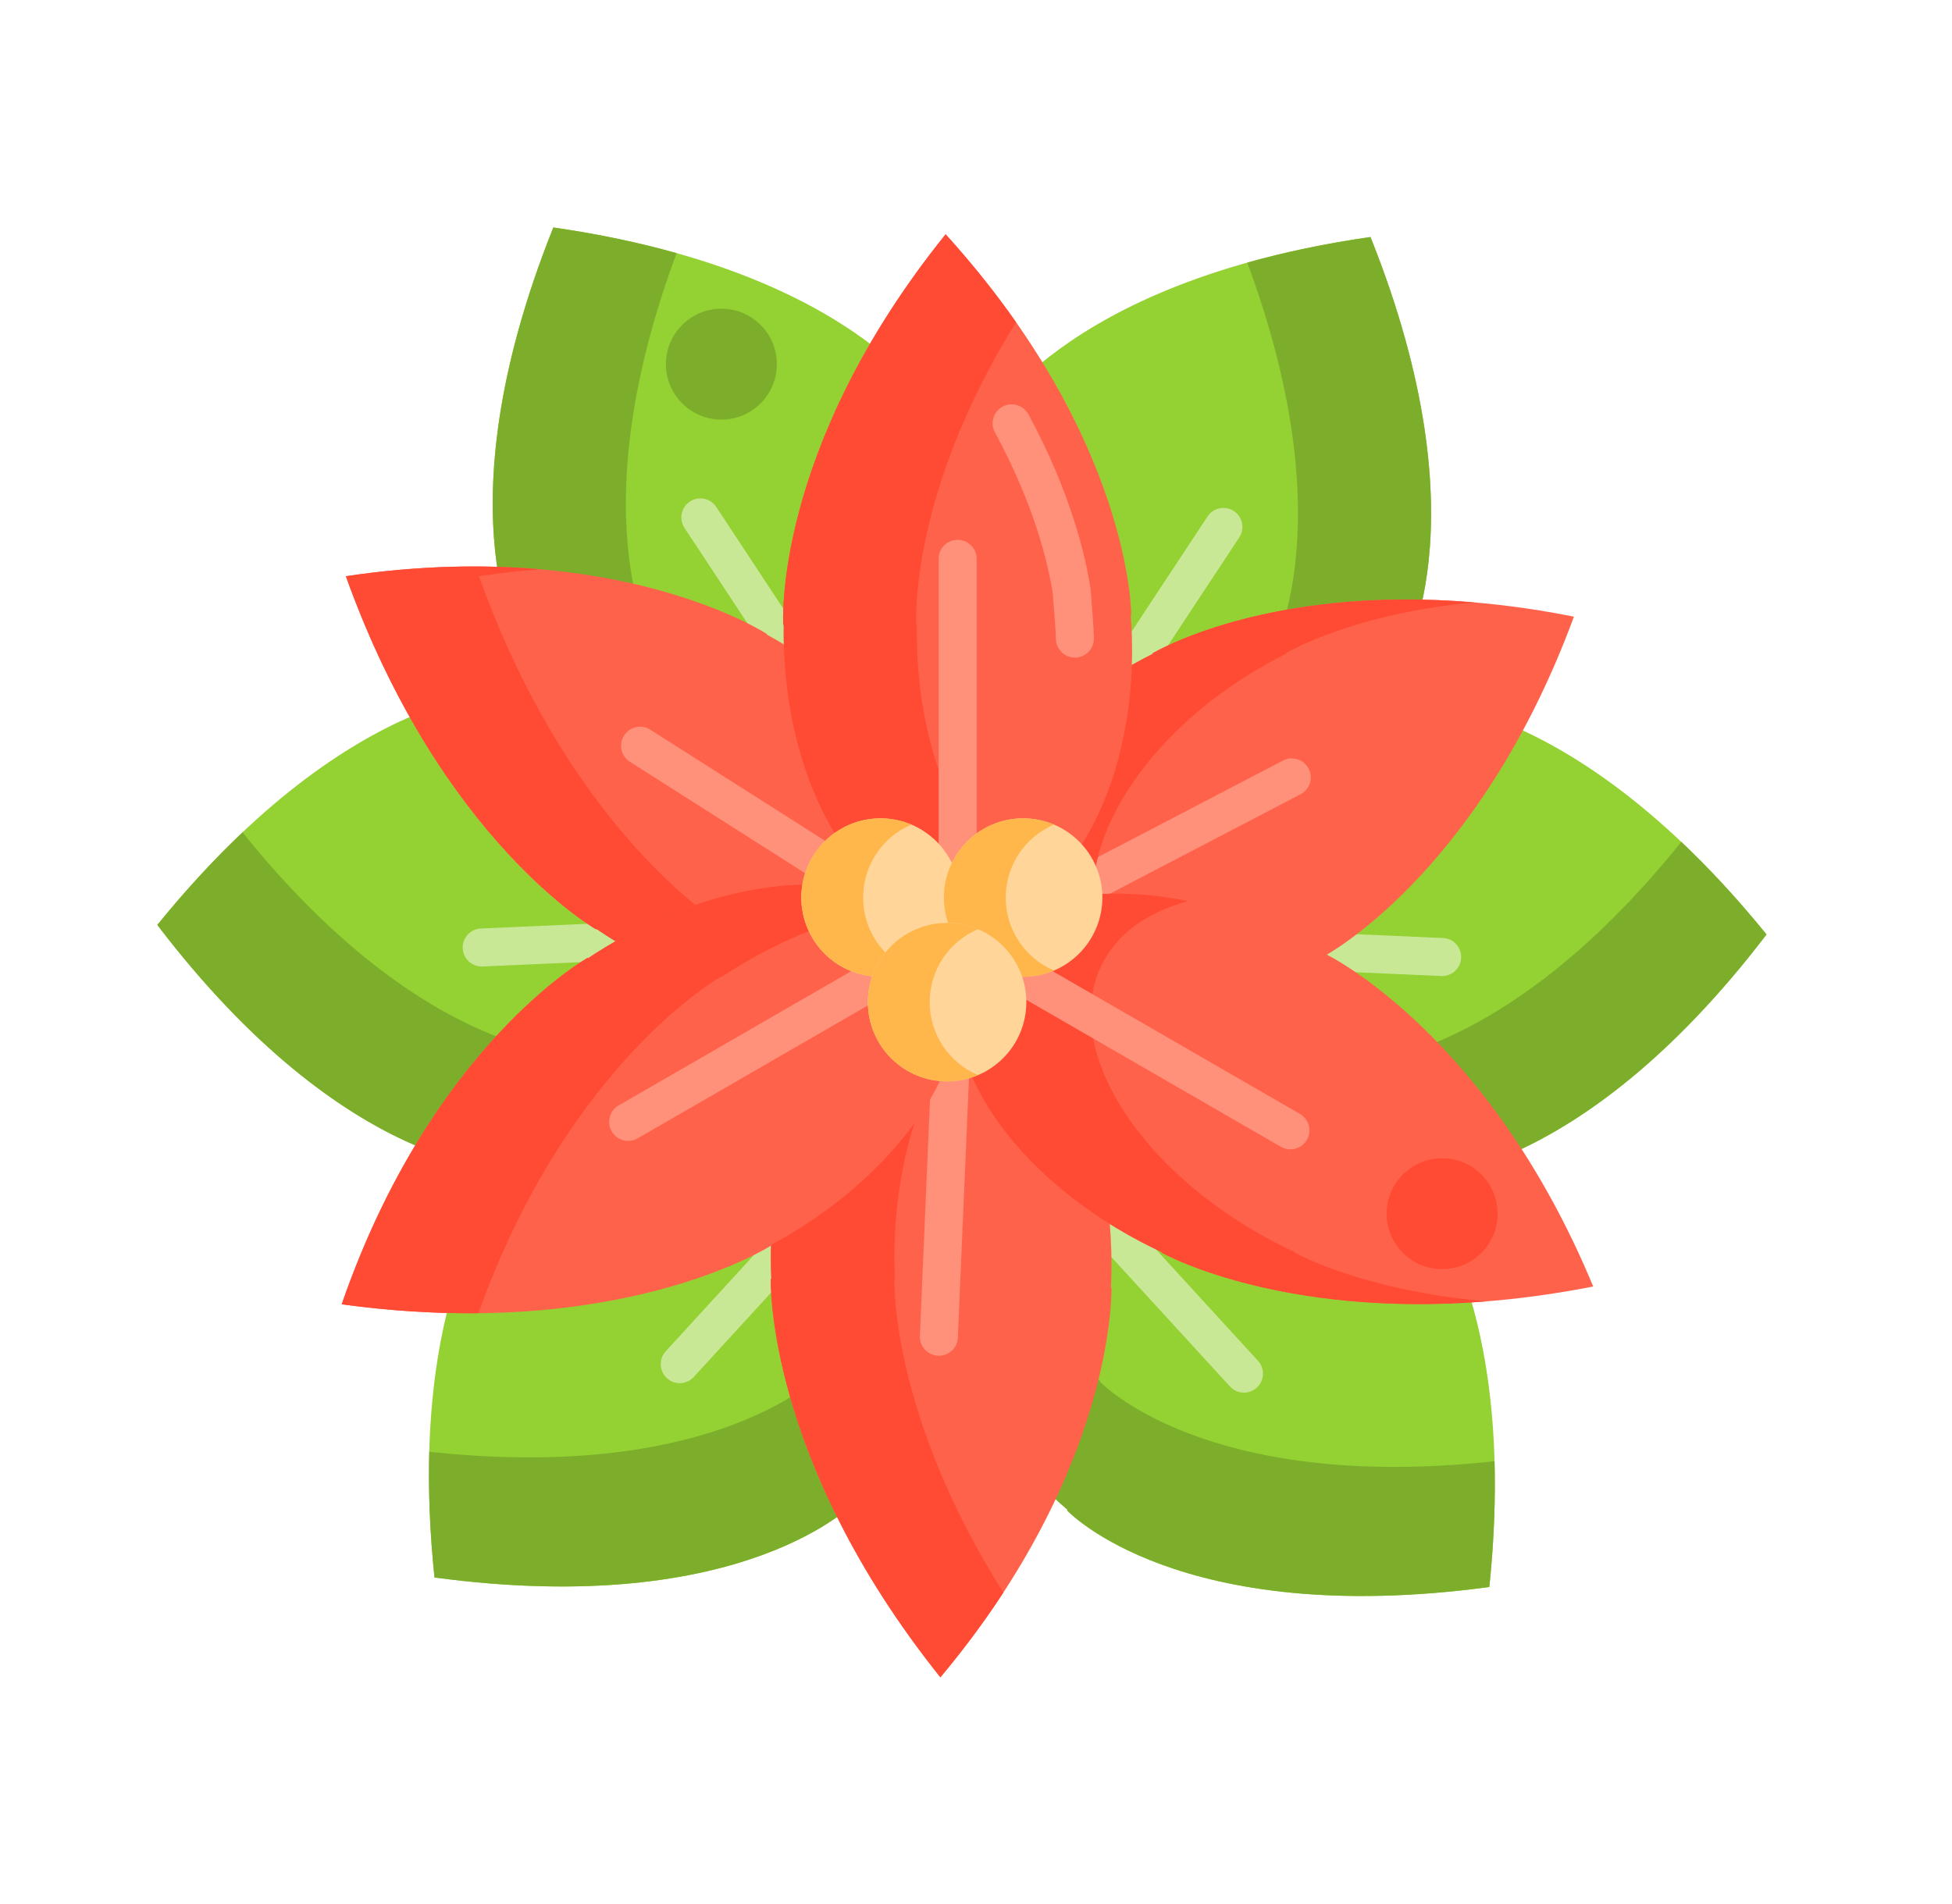 <svg width="41" height="40" viewBox="0 0 41 40" fill="none" xmlns="http://www.w3.org/2000/svg">
<path d="M37.103 19.631C33.098 24.884 29.694 24.764 29.694 24.764L29.694 24.748C29.553 24.76 29.41 24.767 29.267 24.77C26.267 24.811 23.799 22.595 23.755 19.818C23.71 17.041 26.106 14.756 29.105 14.714C29.249 14.712 29.392 14.715 29.533 14.723L29.533 14.708C29.533 14.708 32.931 14.492 37.103 19.631Z" fill="#94D133"/>
<path d="M30.292 20.505C30.286 20.505 30.28 20.504 30.274 20.504L23.739 20.217C23.519 20.207 23.348 20.021 23.358 19.8C23.367 19.58 23.552 19.41 23.774 19.419L30.309 19.706C30.529 19.715 30.7 19.902 30.69 20.123C30.681 20.337 30.504 20.505 30.292 20.505Z" fill="#C9E896"/>
<path d="M27.834 22.369C27.978 22.367 28.12 22.36 28.261 22.348L28.262 22.364C28.262 22.364 31.465 22.477 35.314 17.686C35.888 18.229 36.488 18.871 37.105 19.631C33.1 24.884 29.696 24.764 29.696 24.764L29.696 24.748C29.555 24.76 29.413 24.767 29.269 24.769C26.665 24.806 24.463 23.14 23.898 20.883C24.901 21.819 26.297 22.391 27.834 22.369Z" fill="#7CAE2C"/>
<path d="M31.282 33.34C24.736 34.223 22.414 31.731 22.414 31.731L22.425 31.72C22.317 31.628 22.211 31.533 22.108 31.432C19.957 29.341 19.78 26.029 21.712 24.034C23.644 22.039 26.953 22.117 29.104 24.208C29.207 24.308 29.306 24.412 29.4 24.517L29.411 24.506C29.411 24.506 31.966 26.756 31.282 33.34Z" fill="#94D133"/>
<path d="M26.129 29.257C26.02 29.257 25.913 29.213 25.834 29.127L21.416 24.304C21.267 24.141 21.279 23.888 21.441 23.739C21.604 23.59 21.857 23.602 22.005 23.764L26.423 28.588C26.572 28.75 26.561 29.003 26.398 29.152C26.322 29.222 26.225 29.257 26.129 29.257Z" fill="#C9E896"/>
<path d="M22.789 28.721C22.892 28.822 22.998 28.917 23.107 29.008L23.096 29.019C23.096 29.019 25.281 31.365 31.391 30.698C31.412 31.489 31.383 32.367 31.282 33.34C24.735 34.223 22.413 31.731 22.413 31.731L22.424 31.72C22.316 31.629 22.21 31.533 22.107 31.433C20.24 29.617 19.861 26.882 21.057 24.887C21.105 26.258 21.687 27.65 22.789 28.721Z" fill="#7CAE2C"/>
<path d="M28.786 4.979C31.24 11.112 29.39 13.971 29.39 13.971L29.376 13.963C29.314 14.091 29.247 14.217 29.175 14.341C27.672 16.937 24.503 17.918 22.097 16.531C19.691 15.144 18.958 11.915 20.462 9.319C20.534 9.195 20.61 9.074 20.689 8.957L20.676 8.949C20.676 8.949 22.234 5.922 28.786 4.979Z" fill="#94D133"/>
<path d="M22.096 16.93C22.021 16.93 21.945 16.909 21.877 16.864C21.693 16.743 21.642 16.495 21.763 16.311L25.363 10.85C25.485 10.666 25.732 10.615 25.916 10.736C26.101 10.858 26.151 11.105 26.03 11.289L22.43 16.751C22.354 16.867 22.226 16.93 22.096 16.93Z" fill="#C9E896"/>
<path d="M26.38 14.341C26.452 14.217 26.519 14.091 26.581 13.963L26.594 13.971C26.594 13.971 28.335 11.279 26.198 5.517C26.959 5.303 27.818 5.118 28.786 4.979C31.24 11.112 29.39 13.971 29.39 13.971L29.377 13.963C29.315 14.091 29.248 14.217 29.176 14.341C27.871 16.595 25.311 17.63 23.084 16.957C24.402 16.576 25.61 15.671 26.38 14.341Z" fill="#7CAE2C"/>
<path d="M3.304 19.431C7.308 24.685 10.712 24.564 10.712 24.564L10.712 24.549C10.853 24.561 10.996 24.568 11.14 24.57C14.139 24.612 16.607 22.395 16.652 19.618C16.696 16.841 14.3 14.556 11.301 14.514C11.157 14.512 11.014 14.516 10.873 14.524L10.873 14.508C10.873 14.508 7.475 14.292 3.304 19.431Z" fill="#94D133"/>
<path d="M10.117 20.304C9.905 20.304 9.728 20.137 9.719 19.923C9.709 19.702 9.88 19.515 10.1 19.506L16.635 19.219C16.855 19.208 17.041 19.38 17.051 19.6C17.061 19.82 16.89 20.007 16.67 20.017L10.135 20.304C10.129 20.304 10.123 20.304 10.117 20.304Z" fill="#C9E896"/>
<path d="M12.575 22.17C12.431 22.168 12.288 22.161 12.147 22.149L12.147 22.164C12.147 22.164 8.943 22.277 5.094 17.486C4.52 18.03 3.921 18.672 3.304 19.431C7.308 24.685 10.712 24.564 10.712 24.564L10.712 24.548C10.853 24.561 10.996 24.568 11.14 24.57C13.743 24.606 15.946 22.94 16.51 20.683C15.507 21.619 14.111 22.192 12.575 22.17Z" fill="#7CAE2C"/>
<path d="M9.126 33.14C15.672 34.023 17.994 31.531 17.994 31.531L17.983 31.52C18.091 31.429 18.198 31.333 18.301 31.233C20.451 29.141 20.628 25.829 18.697 23.834C16.765 21.839 13.455 21.917 11.304 24.008C11.201 24.108 11.102 24.212 11.008 24.317L10.997 24.306C10.997 24.306 8.442 26.556 9.126 33.14Z" fill="#94D133"/>
<path d="M14.278 29.058C14.181 29.058 14.085 29.023 14.008 28.953C13.845 28.804 13.834 28.551 13.983 28.388L18.401 23.564C18.55 23.402 18.802 23.391 18.965 23.54C19.128 23.689 19.139 23.942 18.99 24.104L14.572 28.928C14.494 29.014 14.386 29.058 14.278 29.058Z" fill="#C9E896"/>
<path d="M17.618 28.521C17.515 28.622 17.409 28.717 17.301 28.808L17.311 28.819C17.311 28.819 15.126 31.165 9.016 30.498C8.995 31.289 9.025 32.167 9.126 33.14C15.672 34.023 17.994 31.531 17.994 31.531L17.983 31.52C18.091 31.429 18.197 31.333 18.3 31.233C20.167 29.417 20.546 26.682 19.35 24.686C19.302 26.058 18.72 27.45 17.618 28.521Z" fill="#7CAE2C"/>
<path d="M11.622 4.779C9.168 10.912 11.018 13.771 11.018 13.771L11.032 13.764C11.094 13.891 11.161 14.017 11.233 14.142C12.736 16.738 15.905 17.718 18.311 16.331C20.717 14.944 21.449 11.716 19.946 9.12C19.874 8.995 19.798 8.875 19.719 8.757L19.732 8.75C19.732 8.75 18.174 5.722 11.622 4.779Z" fill="#94D133"/>
<path d="M18.311 16.73C18.181 16.73 18.053 16.668 17.977 16.551L14.377 11.09C14.256 10.905 14.306 10.658 14.491 10.536C14.675 10.415 14.923 10.466 15.044 10.65L18.644 16.111C18.765 16.295 18.714 16.543 18.53 16.664C18.462 16.709 18.386 16.73 18.311 16.73Z" fill="#C9E896"/>
<path d="M14.029 14.142C13.957 14.017 13.89 13.891 13.828 13.764L13.814 13.771C13.814 13.771 12.073 11.079 14.211 5.318C13.449 5.104 12.591 4.918 11.622 4.779C9.168 10.912 11.018 13.771 11.018 13.771L11.032 13.764C11.094 13.891 11.161 14.017 11.233 14.142C12.538 16.395 15.098 17.43 17.325 16.757C16.007 16.376 14.799 15.472 14.029 14.142Z" fill="#7CAE2C"/>
<path d="M33.059 12.955C27.359 11.819 24.209 13.725 24.209 13.725L24.215 13.735C24.078 13.803 23.942 13.876 23.805 13.952C20.975 15.539 19.479 18.254 20.463 20.017C21.448 21.78 24.541 21.923 27.372 20.336C27.508 20.26 27.64 20.181 27.77 20.1L27.775 20.11C27.775 20.109 31.044 18.417 33.059 12.955Z" fill="#FF624B"/>
<path d="M20.735 20.069C20.59 20.069 20.451 19.991 20.38 19.855C20.278 19.659 20.354 19.418 20.55 19.316L26.948 15.978C27.144 15.876 27.385 15.952 27.487 16.147C27.589 16.343 27.513 16.584 27.317 16.686L20.919 20.024C20.86 20.055 20.797 20.069 20.735 20.069Z" fill="#FF9079"/>
<path d="M23.26 20.017C22.275 18.254 23.771 15.539 26.602 13.952C26.738 13.876 26.874 13.803 27.011 13.735L27.005 13.725C27.005 13.725 28.384 12.892 30.965 12.656C26.593 12.284 24.209 13.725 24.209 13.725L24.215 13.735C24.078 13.803 23.942 13.876 23.806 13.952C20.975 15.539 19.479 18.254 20.463 20.017C21.171 21.284 22.965 21.714 24.969 21.268C24.209 21.053 23.604 20.635 23.26 20.017Z" fill="#FF4B34"/>
<path d="M7.265 12.105C9.26 17.668 12.522 19.525 12.522 19.525L12.528 19.515C12.657 19.603 12.789 19.688 12.925 19.772C15.749 21.501 18.842 21.514 19.833 19.801C20.824 18.088 19.338 15.297 16.514 13.568C16.378 13.485 16.242 13.405 16.106 13.33L16.111 13.321C16.111 13.321 12.969 11.256 7.265 12.105Z" fill="#FF624B"/>
<path d="M19.534 19.938C19.461 19.938 19.387 19.918 19.32 19.876L13.23 16.004C13.044 15.885 12.989 15.638 13.107 15.452C13.226 15.266 13.473 15.211 13.659 15.329L19.749 19.202C19.935 19.32 19.99 19.567 19.872 19.753C19.795 19.873 19.666 19.938 19.534 19.938Z" fill="#FF9079"/>
<path d="M15.72 19.772C15.584 19.689 15.452 19.603 15.322 19.516L15.317 19.525C15.317 19.525 12.055 17.668 10.06 12.105C10.499 12.04 10.923 11.992 11.332 11.959C10.172 11.859 8.813 11.875 7.264 12.105C9.258 17.668 12.521 19.525 12.521 19.525L12.527 19.516C12.656 19.603 12.788 19.689 12.924 19.772C14.878 20.968 16.96 21.343 18.386 20.893C17.52 20.689 16.606 20.315 15.72 19.772Z" fill="#FF4B34"/>
<path d="M19.752 35.237C16.063 30.624 16.19 26.867 16.19 26.867L16.201 26.867C16.194 26.711 16.191 26.554 16.191 26.394C16.197 23.078 17.804 20.43 19.78 20.48C21.756 20.529 23.352 23.258 23.346 26.575C23.346 26.733 23.342 26.891 23.334 27.047L23.345 27.047C23.345 27.047 23.458 30.811 19.752 35.237Z" fill="#FF624B"/>
<path d="M19.721 28.482C19.715 28.482 19.709 28.482 19.703 28.481C19.483 28.472 19.312 28.286 19.321 28.065L19.63 20.856C19.639 20.635 19.824 20.464 20.046 20.474C20.266 20.483 20.437 20.669 20.428 20.89L20.119 28.1C20.11 28.314 19.933 28.482 19.721 28.482Z" fill="#FF9079"/>
<path d="M18.786 26.867L18.797 26.867C18.79 26.711 18.787 26.553 18.787 26.394C18.792 23.878 19.718 21.747 21.027 20.887C20.639 20.634 20.219 20.491 19.78 20.479C17.804 20.43 16.197 23.078 16.191 26.394C16.191 26.553 16.194 26.711 16.201 26.867L16.19 26.867C16.19 26.867 16.063 30.624 19.752 35.237C20.262 34.628 20.699 34.032 21.075 33.456C18.692 29.695 18.786 26.867 18.786 26.867Z" fill="#FF4B34"/>
<path d="M19.862 4.922C16.218 9.451 16.451 13.125 16.451 13.125L16.462 13.125C16.46 13.278 16.46 13.432 16.465 13.588C16.563 16.831 18.278 19.414 20.297 19.357C22.315 19.299 23.872 16.623 23.775 13.379C23.77 13.223 23.761 13.07 23.749 12.917L23.761 12.917C23.761 12.917 23.772 9.235 19.862 4.922Z" fill="#FF624B"/>
<path d="M22.577 13.815C22.362 13.815 22.185 13.644 22.178 13.427C22.174 13.3 22.167 13.17 22.157 13.042L22.111 12.457C22.016 11.851 21.732 10.62 20.898 9.084C20.792 8.891 20.864 8.648 21.058 8.543C21.252 8.437 21.494 8.509 21.6 8.703C22.498 10.358 22.802 11.698 22.903 12.349C22.905 12.359 22.906 12.369 22.907 12.379L22.954 12.98C22.965 13.121 22.973 13.263 22.977 13.403C22.983 13.624 22.81 13.808 22.59 13.815C22.585 13.815 22.581 13.815 22.577 13.815Z" fill="#FF9079"/>
<path d="M19.261 13.588C19.256 13.432 19.256 13.278 19.258 13.125L19.247 13.125C19.247 13.125 19.075 10.41 21.342 6.77C20.924 6.174 20.436 5.555 19.862 4.922C16.218 9.451 16.451 13.125 16.451 13.125L16.462 13.125C16.46 13.278 16.46 13.432 16.465 13.588C16.563 16.831 18.279 19.414 20.297 19.357C20.769 19.343 21.215 19.186 21.622 18.913C20.301 18.045 19.334 15.999 19.261 13.588Z" fill="#FF4B34"/>
<path d="M20.114 19.356C19.893 19.356 19.715 19.177 19.715 18.957V11.741C19.715 11.52 19.893 11.341 20.114 11.341C20.335 11.341 20.514 11.52 20.514 11.741V18.957C20.514 19.178 20.335 19.356 20.114 19.356Z" fill="#FF9079"/>
<path d="M7.177 27.401C13.032 28.205 16.188 26.172 16.188 26.172L16.182 26.162C16.319 26.088 16.456 26.011 16.592 25.929C19.432 24.225 20.874 21.489 19.814 19.817C18.753 18.146 15.591 18.173 12.752 19.877C12.615 19.959 12.482 20.043 12.353 20.129L12.347 20.12C12.347 20.12 9.063 21.951 7.177 27.401Z" fill="#FF624B"/>
<path d="M13.194 23.969C13.056 23.969 12.922 23.897 12.848 23.769C12.738 23.578 12.803 23.333 12.994 23.223L19.244 19.615C19.435 19.504 19.679 19.57 19.789 19.761C19.9 19.952 19.834 20.196 19.643 20.306L13.394 23.915C13.331 23.951 13.262 23.969 13.194 23.969Z" fill="#FF9079"/>
<path d="M15.143 20.52L15.149 20.529C15.278 20.443 15.411 20.358 15.548 20.277C16.69 19.591 17.885 19.177 18.974 19.036C17.535 18.221 15.039 18.504 12.752 19.877C12.615 19.959 12.482 20.043 12.353 20.13L12.347 20.12C12.347 20.12 9.063 21.951 7.177 27.401C8.221 27.544 9.179 27.597 10.048 27.588C11.945 22.303 15.143 20.52 15.143 20.52Z" fill="#FF4B34"/>
<path d="M33.464 27.027C27.668 28.164 24.395 26.314 24.395 26.314L24.401 26.305C24.259 26.238 24.117 26.169 23.976 26.095C21.039 24.555 19.434 21.906 20.392 20.177C21.35 18.449 24.508 18.295 27.446 19.834C27.587 19.908 27.724 19.985 27.859 20.064L27.865 20.054C27.865 20.054 31.253 21.695 33.464 27.027Z" fill="#FF624B"/>
<path d="M27.191 26.314L27.197 26.305C27.055 26.239 26.913 26.169 26.772 26.095C23.835 24.556 22.23 21.906 23.189 20.177C23.532 19.558 24.159 19.142 24.956 18.932C22.898 18.508 21.079 18.938 20.392 20.177C19.434 21.906 21.039 24.556 23.976 26.095C24.117 26.169 24.259 26.239 24.401 26.305L24.395 26.314C24.395 26.314 26.832 27.692 31.224 27.339C28.607 27.114 27.191 26.314 27.191 26.314Z" fill="#FF4B34"/>
<path d="M27.104 24.146C27.036 24.146 26.968 24.129 26.905 24.093L20.655 20.484C20.464 20.374 20.398 20.13 20.509 19.939C20.619 19.748 20.863 19.682 21.054 19.793L27.304 23.401C27.495 23.511 27.56 23.755 27.45 23.947C27.376 24.075 27.242 24.146 27.104 24.146Z" fill="#FF9079"/>
<path d="M20.159 18.856C20.159 19.775 19.414 20.52 18.495 20.52C17.576 20.52 16.831 19.775 16.831 18.856C16.831 17.937 17.576 17.192 18.495 17.192C19.414 17.192 20.159 17.937 20.159 18.856Z" fill="#FFD59A"/>
<path d="M18.129 18.856C18.129 18.167 18.547 17.576 19.144 17.323C18.945 17.239 18.725 17.192 18.495 17.192C17.576 17.192 16.831 17.937 16.831 18.856C16.831 19.775 17.576 20.52 18.495 20.52C18.725 20.52 18.945 20.474 19.144 20.389C18.547 20.136 18.129 19.545 18.129 18.856Z" fill="#FFB74B"/>
<path d="M23.154 18.856C23.154 19.775 22.409 20.52 21.49 20.52C20.571 20.52 19.826 19.775 19.826 18.856C19.826 17.937 20.571 17.192 21.49 17.192C22.409 17.192 23.154 17.937 23.154 18.856Z" fill="#FFD59A"/>
<path d="M21.124 18.856C21.124 18.167 21.543 17.576 22.139 17.323C21.94 17.239 21.72 17.192 21.49 17.192C20.571 17.192 19.826 17.937 19.826 18.856C19.826 19.775 20.571 20.52 21.49 20.52C21.72 20.52 21.94 20.474 22.139 20.389C21.543 20.136 21.124 19.545 21.124 18.856Z" fill="#FFB74B"/>
<path d="M21.557 21.053C21.557 21.973 20.812 22.718 19.893 22.718C18.974 22.718 18.229 21.973 18.229 21.053C18.229 20.134 18.974 19.389 19.893 19.389C20.812 19.389 21.557 20.134 21.557 21.053Z" fill="#FFD59A"/>
<path d="M19.527 21.053C19.527 20.364 19.945 19.773 20.542 19.52C20.342 19.436 20.123 19.389 19.893 19.389C18.974 19.389 18.229 20.134 18.229 21.053C18.229 21.973 18.974 22.718 19.893 22.718C20.123 22.718 20.342 22.671 20.542 22.586C19.945 22.333 19.527 21.742 19.527 21.053Z" fill="#FFB74B"/>
<path d="M16.317 7.65C16.317 8.293 15.796 8.815 15.152 8.815C14.509 8.815 13.987 8.293 13.987 7.65C13.987 7.007 14.509 6.485 15.152 6.485C15.796 6.485 16.317 7.007 16.317 7.65Z" fill="#7CAE2C"/>
<path d="M31.456 25.497C31.456 26.141 30.934 26.662 30.291 26.662C29.647 26.662 29.125 26.141 29.125 25.497C29.125 24.854 29.647 24.332 30.291 24.332C30.934 24.332 31.456 24.854 31.456 25.497Z" fill="#FF4B34"/>
</svg>
